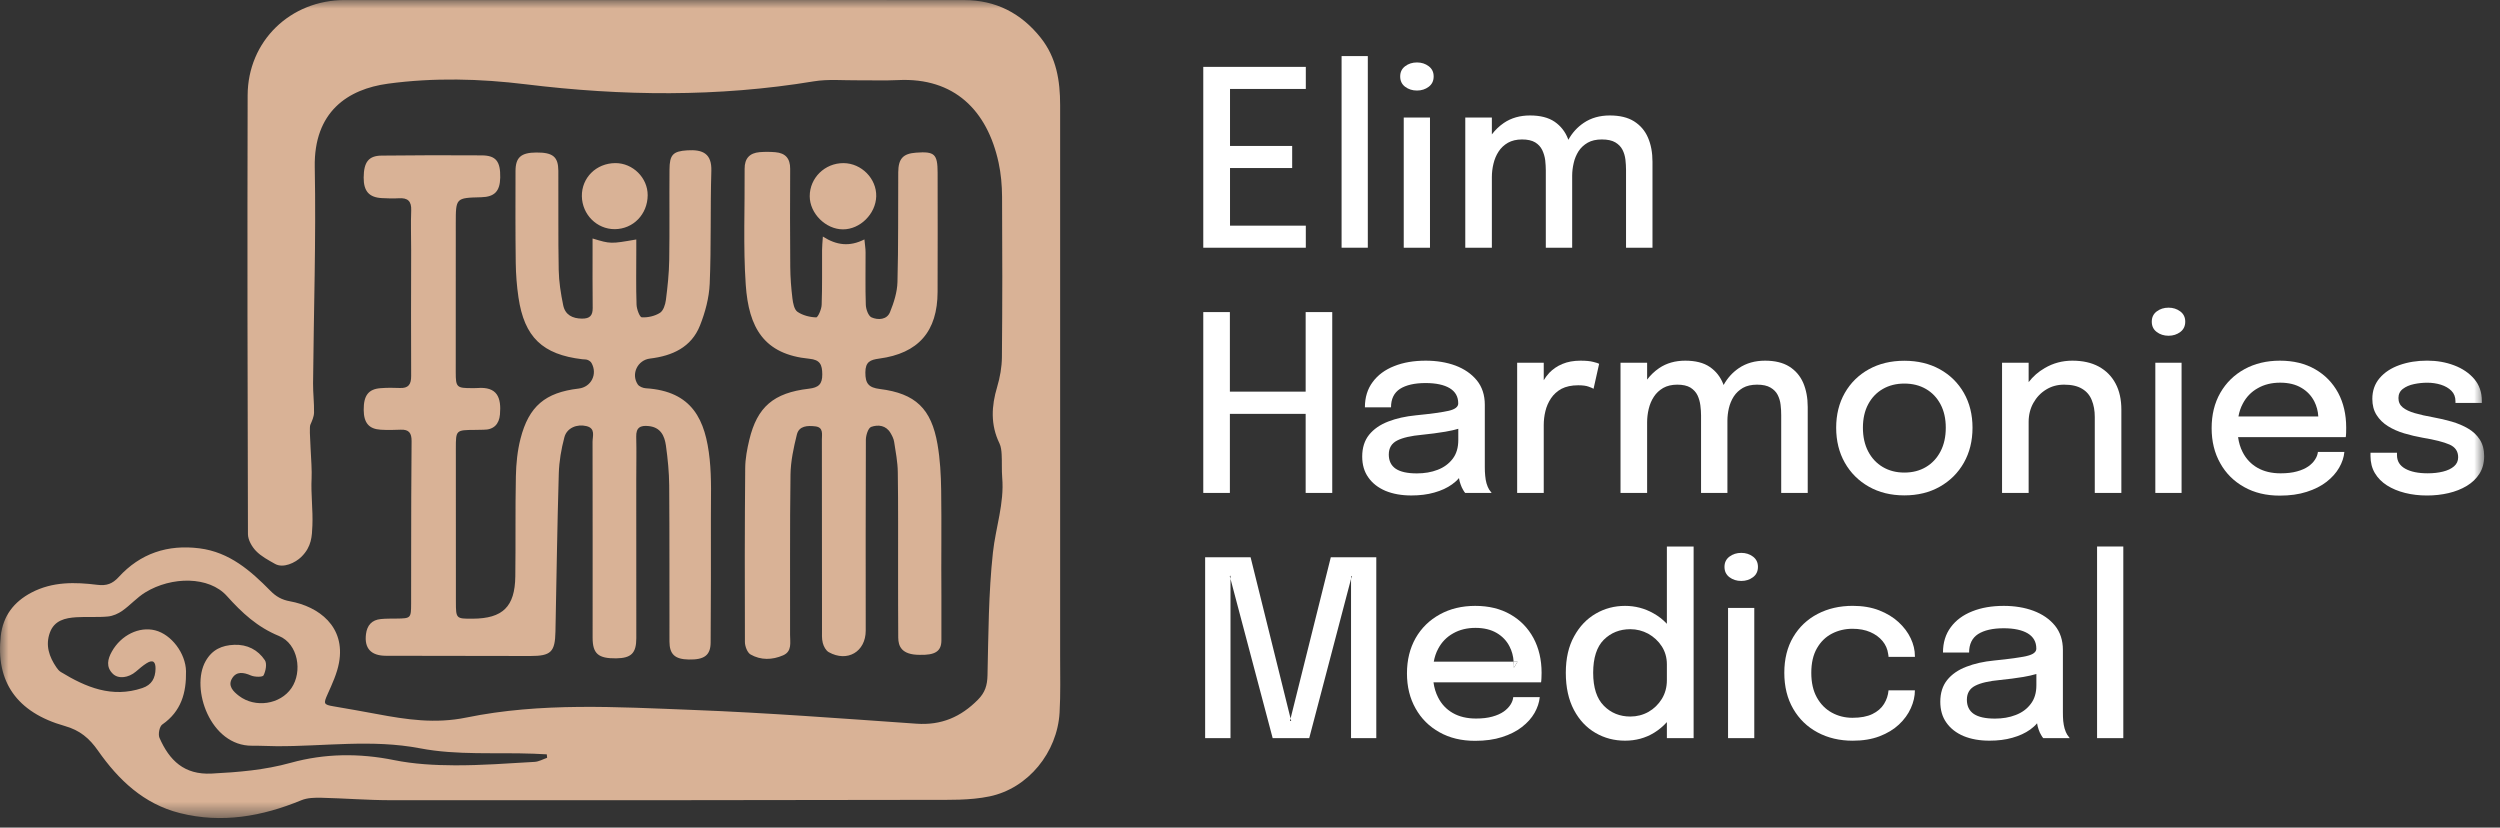 <?xml version="1.0" encoding="UTF-8"?>
<svg width="145px" height="48px" viewBox="0 0 145 48" version="1.1" xmlns="http://www.w3.org/2000/svg" xmlns:xlink="http://www.w3.org/1999/xlink">
    <rect x="0" y="0" width="145" height="48" fill="#333333" stroke="none"/>
    <title>Group</title>
    <defs>
        <polygon id="path-1" points="2.84217094e-14 -1.77635684e-14 144.081 -1.77635684e-14 144.081 47.447 2.84217094e-14 47.447"></polygon>
    </defs>
    <g id="Home" stroke="none" stroke-width="1" fill="none" fill-rule="evenodd">
        <g id="Home---1920" transform="translate(-48, -19)">
            <g id="Group" transform="translate(48, 19)">
                <polygon id="Fill-1" fill="#FFFFFF" points="71.341 5.159 71.341 8.465 74.946 8.465 74.946 9.746 71.341 9.746 71.341 13.088 75.737 13.088 75.737 14.368 69.79 14.368 69.79 3.879 75.737 3.879 75.737 5.159"></polygon>
                <polygon id="Fill-2" fill="#FFFFFF" points="77.812 14.367 79.333 14.367 79.333 3.253 77.812 3.253"></polygon>
                <mask id="mask-2" fill="white">
                    <use xlink:href="#path-1"></use>
                </mask>
                <g id="Clip-4"></g>
                <path d="M81.417,14.367 L82.939,14.367 L82.939,6.815 L81.417,6.815 L81.417,14.367 Z M82.185,5.251 C81.919,5.251 81.691,5.179 81.499,5.034 C81.307,4.89 81.211,4.69 81.211,4.434 C81.211,4.182 81.307,3.984 81.499,3.84 C81.691,3.695 81.919,3.622 82.185,3.622 C82.446,3.622 82.672,3.695 82.864,3.84 C83.056,3.984 83.152,4.182 83.152,4.434 C83.152,4.69 83.056,4.89 82.864,5.034 C82.672,5.179 82.446,5.251 82.185,5.251 L82.185,5.251 Z" id="Fill-3" fill="#FFFFFF" mask="url(#mask-2)"></path>
                <path d="M95.844,9.381 L95.844,14.368 L94.31,14.368 L94.31,9.861 C94.31,9.666 94.297,9.465 94.275,9.257 C94.248,9.052 94.195,8.861 94.102,8.683 C94.013,8.51 93.874,8.368 93.688,8.257 C93.501,8.146 93.239,8.088 92.906,8.088 C92.582,8.088 92.306,8.15 92.088,8.275 C91.866,8.403 91.688,8.568 91.555,8.772 C91.426,8.981 91.328,9.208 91.275,9.452 C91.217,9.701 91.186,9.946 91.186,10.186 L91.186,14.368 L89.657,14.368 L89.657,9.879 C89.657,9.697 89.644,9.497 89.622,9.288 C89.594,9.083 89.537,8.888 89.448,8.701 C89.359,8.519 89.226,8.372 89.039,8.257 C88.853,8.146 88.599,8.088 88.279,8.088 C87.955,8.088 87.684,8.155 87.462,8.279 C87.239,8.408 87.057,8.576 86.919,8.79 C86.781,8.999 86.684,9.235 86.622,9.492 C86.559,9.75 86.528,10.012 86.528,10.27 L86.528,14.368 L84.986,14.368 L84.986,6.817 L86.528,6.817 L86.528,7.795 C86.723,7.537 86.955,7.315 87.222,7.132 C87.652,6.839 88.159,6.697 88.742,6.697 C89.333,6.697 89.808,6.817 90.168,7.061 C90.523,7.306 90.786,7.639 90.946,8.057 C90.95,8.075 90.959,8.092 90.964,8.11 C91.186,7.706 91.483,7.377 91.862,7.123 C92.284,6.839 92.786,6.697 93.368,6.697 C93.942,6.697 94.408,6.808 94.773,7.035 C95.137,7.266 95.408,7.576 95.582,7.981 C95.759,8.386 95.844,8.853 95.844,9.381" id="Fill-5" fill="#FFFFFF" mask="url(#mask-2)"></path>
                <polygon id="Fill-6" fill="#FFFFFF" mask="url(#mask-2)" points="77.27 18.101 77.27 28.59 75.728 28.59 75.728 24.004 71.333 24.004 71.333 28.59 69.79 28.59 69.79 18.101 71.333 18.101 71.333 22.715 75.728 22.715 75.728 18.101"></polygon>
                <path d="M84.257,26.608 C84.035,26.897 83.746,27.11 83.386,27.248 C83.021,27.39 82.621,27.457 82.177,27.457 C81.63,27.457 81.221,27.368 80.95,27.186 C80.684,27.004 80.55,26.728 80.55,26.363 C80.55,25.986 80.71,25.715 81.035,25.55 C81.355,25.386 81.84,25.275 82.479,25.217 C82.941,25.173 83.395,25.11 83.83,25.039 C84.11,24.99 84.359,24.937 84.581,24.87 L84.581,25.524 C84.581,25.959 84.475,26.323 84.257,26.608 M86.368,28.39 C86.31,28.297 86.261,28.177 86.217,28.03 C86.181,27.901 86.155,27.755 86.141,27.59 C86.124,27.426 86.119,27.257 86.119,27.083 L86.119,23.475 C86.119,22.915 85.964,22.439 85.657,22.062 C85.346,21.683 84.933,21.399 84.417,21.203 C83.897,21.012 83.319,20.919 82.693,20.919 C82.004,20.919 81.395,21.021 80.861,21.235 C80.333,21.443 79.915,21.75 79.617,22.155 C79.315,22.559 79.164,23.048 79.164,23.626 L80.679,23.626 C80.679,23.137 80.853,22.782 81.199,22.555 C81.55,22.332 82.044,22.217 82.684,22.217 C83.288,22.217 83.755,22.319 84.084,22.515 C84.413,22.715 84.577,23.008 84.577,23.39 L84.577,23.403 C84.577,23.599 84.39,23.742 84.026,23.826 C83.657,23.91 83.026,23.999 82.128,24.088 C81.528,24.146 80.99,24.266 80.519,24.448 C80.044,24.631 79.675,24.888 79.408,25.217 C79.141,25.55 79.008,25.972 79.008,26.479 C79.008,26.951 79.124,27.359 79.364,27.692 C79.599,28.03 79.933,28.288 80.359,28.47 C80.79,28.648 81.288,28.737 81.857,28.737 C82.346,28.737 82.79,28.683 83.19,28.568 C83.59,28.457 83.937,28.297 84.221,28.092 C84.377,27.981 84.51,27.861 84.621,27.728 C84.644,27.861 84.67,27.981 84.711,28.083 C84.755,28.208 84.799,28.315 84.857,28.408 C84.91,28.501 84.951,28.563 84.981,28.59 L86.515,28.59 C86.479,28.55 86.43,28.484 86.368,28.39" id="Fill-7" fill="#FFFFFF" mask="url(#mask-2)"></path>
                <path d="M92.75,21.101 L92.426,22.55 C92.377,22.519 92.284,22.475 92.137,22.425 C91.995,22.372 91.79,22.346 91.537,22.346 C91.146,22.346 90.826,22.417 90.568,22.55 C90.315,22.688 90.11,22.875 89.959,23.101 C89.808,23.328 89.697,23.576 89.634,23.844 C89.568,24.11 89.537,24.381 89.537,24.652 L89.537,28.59 L87.995,28.59 L87.995,21.039 L89.537,21.039 L89.537,22.052 C89.626,21.901 89.733,21.764 89.852,21.63 C90.062,21.412 90.315,21.235 90.617,21.11 C90.924,20.981 91.275,20.919 91.67,20.919 C91.977,20.919 92.222,20.941 92.408,20.99 C92.594,21.035 92.71,21.075 92.75,21.101" id="Fill-8" fill="#FFFFFF" mask="url(#mask-2)"></path>
                <path d="M104.848,23.603 L104.848,28.59 L103.31,28.59 L103.31,24.083 C103.31,23.888 103.301,23.687 103.275,23.479 C103.253,23.275 103.195,23.083 103.106,22.906 C103.017,22.732 102.879,22.59 102.688,22.479 C102.501,22.368 102.244,22.31 101.91,22.31 C101.586,22.31 101.31,22.372 101.088,22.497 C100.87,22.626 100.693,22.79 100.559,22.995 C100.426,23.203 100.333,23.43 100.275,23.675 C100.217,23.923 100.19,24.168 100.19,24.408 L100.19,28.59 L98.661,28.59 L98.661,24.101 C98.661,23.919 98.648,23.719 98.621,23.51 C98.595,23.306 98.541,23.11 98.453,22.923 C98.364,22.742 98.226,22.595 98.044,22.479 C97.857,22.368 97.604,22.31 97.284,22.31 C96.959,22.31 96.688,22.377 96.466,22.501 C96.244,22.631 96.061,22.799 95.924,23.012 C95.786,23.221 95.688,23.457 95.626,23.715 C95.564,23.972 95.533,24.235 95.533,24.492 L95.533,28.59 L93.99,28.59 L93.99,21.039 L95.533,21.039 L95.533,22.017 C95.728,21.759 95.959,21.537 96.226,21.354 C96.657,21.061 97.164,20.919 97.746,20.919 C98.337,20.919 98.813,21.039 99.168,21.283 C99.528,21.528 99.786,21.861 99.95,22.279 C99.955,22.297 99.964,22.315 99.968,22.332 C100.19,21.928 100.488,21.599 100.861,21.346 C101.288,21.061 101.79,20.919 102.373,20.919 C102.941,20.919 103.408,21.03 103.773,21.257 C104.141,21.488 104.408,21.799 104.586,22.203 C104.759,22.608 104.848,23.075 104.848,23.603" id="Fill-9" fill="#FFFFFF" mask="url(#mask-2)"></path>
                <path d="M110.452,27.409 C110.926,27.409 111.343,27.303 111.703,27.089 C112.064,26.876 112.346,26.573 112.55,26.182 C112.754,25.791 112.855,25.333 112.855,24.807 C112.855,24.285 112.754,23.832 112.55,23.449 C112.346,23.065 112.064,22.768 111.703,22.56 C111.343,22.351 110.926,22.247 110.452,22.247 C109.982,22.247 109.567,22.351 109.204,22.56 C108.842,22.768 108.558,23.065 108.354,23.449 C108.15,23.832 108.049,24.285 108.049,24.807 C108.049,25.333 108.15,25.791 108.354,26.182 C108.558,26.573 108.842,26.876 109.204,27.089 C109.567,27.303 109.982,27.409 110.452,27.409 M110.452,28.732 C109.674,28.732 108.988,28.564 108.393,28.227 C107.798,27.89 107.334,27.427 106.999,26.837 C106.665,26.247 106.498,25.57 106.498,24.807 C106.498,24.049 106.665,23.376 106.999,22.79 C107.334,22.205 107.798,21.748 108.393,21.418 C108.988,21.089 109.674,20.924 110.452,20.924 C111.23,20.924 111.916,21.089 112.511,21.418 C113.106,21.748 113.57,22.205 113.905,22.79 C114.239,23.376 114.406,24.049 114.406,24.807 C114.406,25.57 114.239,26.247 113.905,26.837 C113.57,27.427 113.106,27.89 112.511,28.227 C111.916,28.564 111.23,28.732 110.452,28.732" id="Fill-10" fill="#FFFFFF" mask="url(#mask-2)"></path>
                <path d="M123.039,23.764 L123.039,28.59 L121.497,28.59 L121.497,24.19 C121.497,23.817 121.439,23.493 121.324,23.213 C121.213,22.928 121.026,22.706 120.763,22.55 C120.501,22.39 120.155,22.31 119.719,22.31 C119.332,22.31 118.986,22.403 118.675,22.595 C118.363,22.786 118.119,23.044 117.937,23.368 C117.755,23.693 117.661,24.061 117.661,24.475 L117.661,28.59 L116.119,28.59 L116.119,21.039 L117.661,21.039 L117.661,22.163 C117.915,21.834 118.226,21.559 118.599,21.346 C119.084,21.061 119.617,20.919 120.195,20.919 C120.79,20.919 121.301,21.03 121.728,21.261 C122.15,21.493 122.475,21.817 122.701,22.243 C122.928,22.665 123.039,23.173 123.039,23.764" id="Fill-11" fill="#FFFFFF" mask="url(#mask-2)"></path>
                <path d="M125.009,28.59 L126.531,28.59 L126.531,21.038 L125.009,21.038 L125.009,28.59 Z M125.776,19.473 C125.511,19.473 125.282,19.401 125.09,19.256 C124.899,19.112 124.803,18.912 124.803,18.656 C124.803,18.404 124.899,18.206 125.09,18.062 C125.282,17.917 125.511,17.845 125.776,17.845 C126.037,17.845 126.264,17.917 126.456,18.062 C126.648,18.206 126.744,18.404 126.744,18.656 C126.744,18.912 126.648,19.112 126.456,19.256 C126.264,19.401 126.037,19.473 125.776,19.473 L125.776,19.473 Z" id="Fill-12" fill="#FFFFFF" mask="url(#mask-2)"></path>
                <path d="M129.83,24.155 C129.879,23.879 129.964,23.63 130.084,23.408 C130.288,23.021 130.577,22.723 130.951,22.515 C131.324,22.301 131.755,22.195 132.248,22.195 C132.741,22.195 133.15,22.297 133.479,22.493 C133.813,22.688 134.057,22.95 134.226,23.275 C134.364,23.546 134.444,23.839 134.461,24.155 L129.83,24.155 Z M135.613,22.786 C135.297,22.203 134.853,21.746 134.279,21.417 C133.701,21.084 133.021,20.919 132.235,20.919 C131.461,20.919 130.777,21.084 130.177,21.413 C129.581,21.741 129.115,22.199 128.777,22.786 C128.439,23.377 128.275,24.057 128.275,24.834 C128.275,25.599 128.439,26.275 128.773,26.866 C129.101,27.457 129.564,27.915 130.159,28.248 C130.75,28.581 131.439,28.746 132.226,28.746 C132.813,28.746 133.333,28.675 133.786,28.528 C134.239,28.386 134.626,28.19 134.941,27.945 C135.253,27.701 135.497,27.43 135.67,27.128 C135.844,26.826 135.946,26.524 135.973,26.213 L134.439,26.213 C134.421,26.359 134.373,26.501 134.279,26.644 C134.19,26.79 134.062,26.923 133.888,27.048 C133.715,27.168 133.493,27.27 133.226,27.341 C132.959,27.417 132.639,27.453 132.275,27.453 C131.755,27.453 131.306,27.346 130.933,27.132 C130.559,26.919 130.27,26.612 130.07,26.217 C129.941,25.964 129.853,25.675 129.808,25.354 L136.053,25.354 C136.062,25.31 136.07,25.23 136.075,25.11 C136.079,24.995 136.079,24.888 136.079,24.799 C136.079,24.039 135.924,23.368 135.613,22.786 L135.613,22.786 Z" id="Fill-13" fill="#FFFFFF" mask="url(#mask-2)"></path>
                <path d="M140.767,28.739 C140.316,28.739 139.892,28.69 139.494,28.59 C139.096,28.49 138.746,28.344 138.445,28.153 C138.144,27.96 137.909,27.722 137.741,27.438 C137.573,27.154 137.489,26.824 137.489,26.45 L137.489,26.346 L137.489,26.257 L139.025,26.257 L139.025,26.322 L139.025,26.399 C139.025,26.746 139.185,27.007 139.505,27.185 C139.825,27.363 140.259,27.452 140.81,27.452 C141.132,27.452 141.427,27.419 141.695,27.352 C141.962,27.286 142.176,27.184 142.335,27.046 C142.494,26.909 142.573,26.734 142.573,26.521 C142.573,26.174 142.404,25.928 142.065,25.781 C141.726,25.634 141.213,25.504 140.525,25.39 C140.15,25.323 139.789,25.238 139.441,25.134 C139.092,25.029 138.779,24.891 138.502,24.718 C138.225,24.545 138.004,24.329 137.841,24.07 C137.677,23.812 137.595,23.501 137.595,23.136 C137.595,22.662 137.738,22.258 138.022,21.926 C138.306,21.595 138.69,21.343 139.174,21.173 C139.658,21.002 140.191,20.917 140.774,20.917 C141.338,20.917 141.861,21.008 142.342,21.191 C142.823,21.373 143.211,21.637 143.505,21.98 C143.798,22.323 143.946,22.745 143.946,23.242 L143.946,23.306 L143.946,23.37 L142.417,23.37 L142.417,23.321 L142.417,23.27 C142.417,23.024 142.338,22.822 142.182,22.666 C142.026,22.51 141.823,22.393 141.574,22.314 C141.325,22.236 141.061,22.197 140.781,22.197 C140.525,22.197 140.268,22.224 140.01,22.278 C139.751,22.333 139.537,22.426 139.366,22.556 C139.195,22.686 139.11,22.863 139.11,23.086 C139.11,23.313 139.193,23.494 139.359,23.63 C139.525,23.765 139.759,23.876 140.063,23.964 C140.366,24.052 140.72,24.131 141.122,24.202 C141.492,24.268 141.852,24.353 142.203,24.454 C142.554,24.557 142.87,24.69 143.153,24.857 C143.435,25.022 143.66,25.236 143.828,25.496 C143.997,25.757 144.081,26.077 144.081,26.456 C144.081,26.85 143.99,27.189 143.81,27.473 C143.63,27.758 143.385,27.994 143.074,28.181 C142.764,28.368 142.41,28.508 142.015,28.6 C141.619,28.693 141.203,28.739 140.767,28.739" id="Fill-14" fill="#FFFFFF" mask="url(#mask-2)"></path>
                <polygon id="Fill-15" fill="#FFFFFF" mask="url(#mask-2)" points="77.186 32.323 79.825 32.323 79.825 42.812 78.36 42.812 78.36 33.404 78.402 33.418 75.935 42.812 73.815 42.812 71.326 33.411 71.369 33.389 71.369 42.812 69.898 42.812 69.898 32.323 72.535 32.323 74.889 41.816 74.818 41.816"></polygon>
                <path d="M87.804,38.732 L88.017,38.377 L87.79,38.377 C87.799,38.435 87.804,38.497 87.804,38.559 L87.804,38.732 Z" id="Fill-16" fill="#FFFFFF" mask="url(#mask-2)"></path>
                <path d="M87.804,38.732 L87.804,38.559 C87.804,38.497 87.799,38.435 87.79,38.377 L83.159,38.377 C83.208,38.101 83.293,37.853 83.412,37.631 C83.617,37.243 83.906,36.945 84.279,36.737 C84.652,36.524 85.084,36.417 85.577,36.417 C86.07,36.417 86.483,36.52 86.813,36.715 C87.142,36.91 87.39,37.172 87.554,37.497 C87.693,37.768 87.773,38.061 87.79,38.377 L88.017,38.377 L87.804,38.732 Z M88.942,37.008 C88.626,36.426 88.182,35.968 87.608,35.639 C87.03,35.306 86.35,35.141 85.564,35.141 C84.79,35.141 84.106,35.306 83.51,35.635 C82.91,35.964 82.443,36.421 82.106,37.008 C81.773,37.599 81.604,38.279 81.604,39.056 C81.604,39.821 81.768,40.497 82.102,41.088 C82.43,41.679 82.892,42.137 83.488,42.47 C84.079,42.804 84.768,42.968 85.554,42.968 C86.146,42.968 86.666,42.897 87.119,42.75 C87.568,42.608 87.955,42.412 88.27,42.168 C88.586,41.924 88.83,41.652 89.003,41.35 C89.173,41.048 89.275,40.746 89.306,40.435 L87.768,40.435 C87.755,40.581 87.702,40.723 87.612,40.866 C87.519,41.012 87.39,41.146 87.217,41.27 C87.044,41.39 86.822,41.492 86.554,41.564 C86.288,41.639 85.973,41.675 85.608,41.675 C85.084,41.675 84.634,41.568 84.261,41.354 C83.888,41.141 83.599,40.834 83.404,40.439 C83.275,40.186 83.186,39.897 83.142,39.576 L89.382,39.576 C89.39,39.532 89.399,39.452 89.404,39.332 C89.408,39.217 89.412,39.11 89.412,39.021 C89.412,38.261 89.253,37.59 88.942,37.008 L88.942,37.008 Z" id="Fill-17" fill="#FFFFFF" mask="url(#mask-2)"></path>
                <path d="M96.679,39.448 C96.679,39.857 96.581,40.217 96.386,40.537 C96.19,40.853 95.933,41.105 95.613,41.288 C95.288,41.47 94.937,41.559 94.559,41.559 C93.95,41.559 93.439,41.354 93.026,40.937 C92.613,40.524 92.404,39.883 92.404,39.021 C92.404,38.155 92.613,37.514 93.021,37.105 C93.435,36.697 93.946,36.493 94.559,36.493 C94.924,36.493 95.27,36.581 95.595,36.754 C95.919,36.937 96.181,37.177 96.381,37.484 C96.577,37.79 96.679,38.137 96.679,38.532 L96.679,39.448 Z M96.679,31.697 L96.679,36.181 C96.453,35.937 96.19,35.733 95.892,35.568 C95.386,35.284 94.839,35.141 94.253,35.141 C93.644,35.141 93.075,35.288 92.555,35.59 C92.03,35.893 91.613,36.332 91.297,36.91 C90.977,37.488 90.817,38.19 90.817,39.021 C90.817,39.87 90.977,40.59 91.288,41.177 C91.599,41.764 92.017,42.208 92.541,42.51 C93.061,42.812 93.63,42.959 94.253,42.959 C94.874,42.959 95.435,42.808 95.937,42.501 C96.217,42.328 96.461,42.124 96.679,41.883 L96.679,42.812 L98.23,42.812 L98.23,31.697 L96.679,31.697 Z" id="Fill-18" fill="#FFFFFF" mask="url(#mask-2)"></path>
                <path d="M100.227,42.812 L101.748,42.812 L101.748,35.26 L100.227,35.26 L100.227,42.812 Z M100.994,33.695 C100.729,33.695 100.5,33.623 100.308,33.478 C100.116,33.334 100.02,33.134 100.02,32.878 C100.02,32.626 100.116,32.429 100.308,32.284 C100.5,32.139 100.729,32.067 100.994,32.067 C101.255,32.067 101.481,32.139 101.674,32.284 C101.865,32.429 101.961,32.626 101.961,32.878 C101.961,33.134 101.865,33.334 101.674,33.478 C101.481,33.623 101.255,33.695 100.994,33.695 L100.994,33.695 Z" id="Fill-19" fill="#FFFFFF" mask="url(#mask-2)"></path>
                <path d="M107.458,42.961 C106.7,42.961 106.021,42.802 105.421,42.481 C104.821,42.161 104.35,41.705 104.006,41.112 C103.662,40.52 103.49,39.823 103.49,39.022 C103.49,38.221 103.662,37.53 104.006,36.949 C104.35,36.368 104.821,35.921 105.421,35.608 C106.021,35.295 106.7,35.139 107.458,35.139 C108.032,35.139 108.542,35.226 108.987,35.398 C109.433,35.572 109.81,35.801 110.118,36.085 C110.426,36.369 110.661,36.682 110.822,37.024 C110.983,37.365 111.064,37.706 111.064,38.047 L111.064,38.069 L111.064,38.098 L109.535,38.098 C109.535,38.074 109.533,38.046 109.528,38.015 C109.523,37.985 109.518,37.955 109.513,37.926 C109.476,37.647 109.367,37.398 109.187,37.18 C109.006,36.962 108.769,36.789 108.475,36.661 C108.181,36.533 107.838,36.469 107.445,36.469 C107.013,36.469 106.616,36.563 106.253,36.75 C105.891,36.937 105.6,37.22 105.382,37.6 C105.164,37.979 105.055,38.453 105.055,39.022 C105.055,39.59 105.163,40.068 105.378,40.454 C105.594,40.841 105.883,41.134 106.246,41.333 C106.609,41.532 107.008,41.632 107.445,41.632 C107.913,41.632 108.298,41.559 108.597,41.415 C108.895,41.27 109.12,41.076 109.272,40.831 C109.424,40.587 109.511,40.323 109.535,40.038 L111.064,40.038 C111.064,40.38 110.986,40.725 110.829,41.073 C110.673,41.422 110.443,41.738 110.139,42.023 C109.836,42.307 109.46,42.534 109.012,42.705 C108.564,42.876 108.046,42.961 107.458,42.961" id="Fill-20" fill="#FFFFFF" mask="url(#mask-2)"></path>
                <path d="M117.781,40.83 C117.564,41.119 117.275,41.332 116.91,41.47 C116.55,41.612 116.146,41.679 115.706,41.679 C115.159,41.679 114.751,41.59 114.479,41.408 C114.213,41.226 114.079,40.951 114.079,40.586 C114.079,40.208 114.239,39.937 114.564,39.772 C114.883,39.608 115.368,39.497 116.003,39.439 C116.471,39.395 116.923,39.332 117.359,39.262 C117.639,39.212 117.888,39.159 118.11,39.092 L118.11,39.746 C118.11,40.181 118.003,40.546 117.781,40.83 M119.897,42.612 C119.839,42.519 119.791,42.399 119.746,42.252 C119.711,42.123 119.683,41.977 119.666,41.812 C119.652,41.648 119.648,41.479 119.648,41.306 L119.648,37.697 C119.648,37.137 119.493,36.661 119.186,36.284 C118.875,35.906 118.461,35.621 117.941,35.426 C117.426,35.235 116.848,35.141 116.217,35.141 C115.532,35.141 114.923,35.243 114.39,35.457 C113.862,35.666 113.443,35.972 113.146,36.377 C112.844,36.782 112.693,37.27 112.693,37.848 L114.208,37.848 C114.208,37.359 114.382,37.004 114.728,36.777 C115.079,36.555 115.572,36.439 116.213,36.439 C116.817,36.439 117.284,36.542 117.612,36.737 C117.941,36.937 118.106,37.23 118.106,37.612 L118.106,37.626 C118.106,37.821 117.919,37.964 117.55,38.048 C117.186,38.132 116.555,38.221 115.657,38.31 C115.057,38.368 114.519,38.488 114.048,38.671 C113.572,38.853 113.203,39.11 112.937,39.439 C112.67,39.772 112.537,40.195 112.537,40.701 C112.537,41.173 112.652,41.581 112.892,41.915 C113.128,42.252 113.461,42.51 113.888,42.692 C114.319,42.87 114.817,42.959 115.386,42.959 C115.875,42.959 116.319,42.906 116.719,42.79 C117.119,42.679 117.466,42.519 117.751,42.315 C117.906,42.203 118.039,42.083 118.15,41.951 C118.173,42.083 118.199,42.203 118.239,42.306 C118.279,42.431 118.328,42.537 118.386,42.631 C118.439,42.723 118.479,42.786 118.511,42.812 L120.044,42.812 C120.008,42.772 119.959,42.706 119.897,42.612" id="Fill-21" fill="#FFFFFF" mask="url(#mask-2)"></path>
                <polygon id="Fill-22" fill="#FFFFFF" mask="url(#mask-2)" points="121.63 42.812 123.152 42.812 123.152 31.697 121.63 31.697"></polygon>
                <path d="M48.887,13.303 C49.884,13.308 50.795,12.405 50.821,11.387 C50.847,10.363 49.968,9.469 48.927,9.461 C47.844,9.454 46.962,10.316 46.964,11.382 C46.965,12.378 47.887,13.298 48.887,13.303 M35.655,13.291 C36.726,13.286 37.558,12.43 37.565,11.325 C37.572,10.317 36.707,9.456 35.692,9.46 C34.584,9.464 33.732,10.307 33.748,11.381 C33.766,12.444 34.616,13.295 35.655,13.291 M53.342,37.981 C54.218,38.003 54.601,37.789 54.601,37.142 C54.601,36.237 54.605,34.983 54.601,34.495 C54.584,32.477 54.617,30.458 54.588,28.44 C54.576,27.547 54.527,26.644 54.375,25.766 C54.017,23.701 53.099,22.821 51.031,22.562 C50.376,22.48 50.188,22.241 50.191,21.601 C50.194,20.984 50.475,20.868 50.99,20.799 C53.271,20.495 54.374,19.222 54.38,16.929 C54.386,14.625 54.388,12.321 54.382,10.017 C54.379,8.928 54.204,8.776 53.134,8.854 C52.378,8.909 52.103,9.198 52.098,9.997 C52.083,12.117 52.111,14.238 52.053,16.357 C52.037,16.946 51.845,17.554 51.619,18.107 C51.437,18.553 50.924,18.571 50.552,18.41 C50.365,18.329 50.226,17.937 50.217,17.68 C50.181,16.662 50.208,15.642 50.203,14.622 C50.202,14.411 50.165,14.201 50.136,13.885 C49.284,14.319 48.527,14.233 47.726,13.72 C47.704,14.071 47.68,14.287 47.68,14.502 C47.674,15.562 47.695,16.624 47.656,17.682 C47.647,17.941 47.441,18.412 47.337,18.408 C46.967,18.397 46.555,18.292 46.253,18.085 C46.064,17.954 45.995,17.584 45.961,17.31 C45.887,16.704 45.84,16.092 45.835,15.482 C45.819,13.587 45.819,11.69 45.83,9.794 C45.834,9.19 45.554,8.876 44.972,8.828 C44.669,8.803 44.36,8.8 44.058,8.825 C43.48,8.874 43.184,9.187 43.188,9.789 C43.205,12.031 43.1,14.281 43.253,16.514 C43.424,19.013 44.309,20.553 46.937,20.807 C47.572,20.868 47.686,21.152 47.692,21.708 C47.697,22.286 47.474,22.48 46.916,22.545 C44.865,22.782 43.915,23.607 43.459,25.513 C43.332,26.045 43.227,26.598 43.222,27.143 C43.194,30.507 43.191,33.871 43.205,37.236 C43.206,37.485 43.344,37.853 43.535,37.961 C44.129,38.3 44.796,38.281 45.42,38.009 C45.95,37.779 45.823,37.261 45.824,36.827 C45.832,33.728 45.806,30.628 45.849,27.53 C45.86,26.75 46.03,25.961 46.219,25.201 C46.347,24.688 46.849,24.678 47.288,24.729 C47.773,24.785 47.668,25.187 47.669,25.494 C47.675,29.164 47.674,32.834 47.676,36.505 C47.677,36.769 47.656,37.045 47.722,37.294 C47.773,37.491 47.901,37.732 48.067,37.825 C49.148,38.43 50.213,37.798 50.212,36.574 C50.211,32.884 50.203,29.193 50.22,25.503 C50.222,25.244 50.354,24.824 50.528,24.76 C50.928,24.616 51.388,24.665 51.651,25.115 C51.742,25.271 51.832,25.444 51.859,25.619 C51.948,26.201 52.064,26.787 52.072,27.373 C52.101,29.31 52.087,31.247 52.089,33.184 C52.091,34.448 52.088,35.713 52.098,36.977 C52.102,37.469 52.278,37.981 53.342,37.981 M34.369,13.832 L34.369,14.559 C34.37,15.661 34.362,16.761 34.376,17.862 C34.38,18.3 34.212,18.483 33.76,18.48 C33.194,18.476 32.779,18.256 32.666,17.706 C32.527,17.033 32.418,16.343 32.405,15.657 C32.368,13.741 32.396,11.825 32.384,9.909 C32.379,9.089 32.065,8.84 31.109,8.846 C30.221,8.85 29.902,9.127 29.9,9.922 C29.896,11.696 29.889,13.469 29.913,15.243 C29.922,15.913 29.973,16.587 30.071,17.25 C30.41,19.556 31.468,20.565 33.78,20.837 C33.88,20.849 33.99,20.838 34.081,20.875 C34.168,20.909 34.263,20.975 34.307,21.053 C34.671,21.701 34.289,22.452 33.56,22.537 C31.631,22.764 30.672,23.555 30.188,25.45 C30.008,26.153 29.936,26.898 29.921,27.625 C29.881,29.561 29.914,31.498 29.888,33.435 C29.865,35.194 29.158,35.875 27.413,35.884 C26.45,35.889 26.443,35.887 26.442,34.888 C26.438,31.932 26.439,28.976 26.439,26.02 C26.439,24.942 26.44,24.942 27.548,24.934 C27.711,24.933 27.874,24.923 28.036,24.925 C28.638,24.933 28.949,24.6 28.998,24.038 C29.083,23.063 28.847,22.412 27.682,22.506 C27.581,22.514 27.478,22.51 27.376,22.511 C26.487,22.514 26.433,22.461 26.433,21.59 C26.434,18.716 26.435,15.841 26.435,12.966 C26.435,11.477 26.434,11.477 27.909,11.44 C28.684,11.42 28.998,11.096 29.013,10.298 C29.03,9.363 28.77,9.018 27.942,9.012 C26.005,8.997 24.068,9.003 22.131,9.025 C21.376,9.033 21.1,9.403 21.093,10.296 C21.088,11.088 21.406,11.453 22.152,11.49 C22.478,11.507 22.806,11.519 23.131,11.499 C23.647,11.467 23.872,11.663 23.85,12.205 C23.819,12.979 23.847,13.754 23.847,14.529 C23.845,16.955 23.832,19.381 23.847,21.807 C23.85,22.301 23.686,22.529 23.179,22.503 C22.813,22.485 22.444,22.487 22.078,22.514 C21.367,22.565 21.086,22.941 21.095,23.784 C21.103,24.527 21.396,24.88 22.078,24.923 C22.464,24.947 22.853,24.939 23.24,24.922 C23.717,24.902 23.876,25.115 23.872,25.585 C23.848,27.787 23.852,29.989 23.847,32.19 C23.844,33.128 23.848,34.066 23.845,35.003 C23.843,35.855 23.828,35.868 23.002,35.877 C22.696,35.881 22.389,35.875 22.086,35.905 C21.565,35.955 21.291,36.269 21.227,36.779 C21.124,37.597 21.512,38.032 22.38,38.035 C25.174,38.045 27.968,38.049 30.761,38.048 C31.959,38.048 32.193,37.814 32.216,36.631 C32.277,33.574 32.32,30.516 32.41,27.46 C32.431,26.756 32.553,26.041 32.735,25.359 C32.878,24.819 33.464,24.579 34.018,24.715 C34.555,24.847 34.367,25.299 34.368,25.625 C34.379,29.416 34.37,33.208 34.372,37 C34.373,37.916 34.706,38.196 35.73,38.184 C36.616,38.173 36.906,37.883 36.906,37.01 C36.905,33.952 36.904,30.894 36.903,27.836 C36.903,27.001 36.922,26.164 36.901,25.329 C36.888,24.794 37.14,24.661 37.624,24.712 C38.319,24.785 38.544,25.279 38.624,25.844 C38.73,26.609 38.808,27.385 38.814,28.157 C38.836,31.173 38.823,34.191 38.829,37.208 C38.831,37.953 39.146,38.236 39.945,38.252 C40.848,38.271 41.212,38.009 41.217,37.265 C41.234,34.859 41.237,32.454 41.232,30.049 C41.23,28.907 41.279,27.758 41.16,26.627 C40.921,24.362 40.169,22.689 37.452,22.519 C37.29,22.509 37.071,22.419 36.988,22.293 C36.589,21.688 36.983,20.883 37.697,20.797 C38.988,20.642 40.097,20.148 40.6,18.877 C40.903,18.113 41.128,17.272 41.163,16.456 C41.255,14.278 41.192,12.094 41.258,9.915 C41.288,8.918 40.777,8.662 39.863,8.719 C39.024,8.771 38.838,8.984 38.831,9.829 C38.816,11.582 38.843,13.335 38.815,15.089 C38.803,15.86 38.72,16.633 38.622,17.399 C38.588,17.666 38.475,18.021 38.278,18.145 C37.981,18.333 37.574,18.425 37.223,18.405 C37.104,18.399 36.928,17.934 36.92,17.673 C36.884,16.635 36.905,15.594 36.905,14.555 L36.905,13.889 C35.414,14.149 35.414,14.149 34.369,13.832" id="Fill-23" fill="#D9B296" mask="url(#mask-2)"></path>
                <path d="M30.954,43.715 C28.756,43.632 26.508,43.814 24.374,43.404 C21.563,42.865 18.808,43.295 16.029,43.279 C15.56,43.275 15.092,43.247 14.623,43.252 C12.195,43.276 11.033,39.922 11.927,38.344 C12.308,37.671 12.875,37.427 13.586,37.399 C14.338,37.37 14.959,37.688 15.361,38.291 C15.496,38.491 15.413,38.921 15.285,39.173 C15.232,39.279 14.768,39.272 14.551,39.177 C14.127,38.992 13.721,38.928 13.467,39.336 C13.192,39.775 13.526,40.106 13.861,40.361 C14.803,41.079 16.256,40.858 16.904,39.909 C17.556,38.955 17.294,37.345 16.183,36.888 C14.918,36.368 14.041,35.549 13.154,34.563 C12.126,33.42 9.964,33.418 8.426,34.359 C7.947,34.652 7.562,35.096 7.1,35.422 C6.858,35.593 6.548,35.73 6.257,35.757 C5.651,35.814 5.036,35.762 4.427,35.8 C3.778,35.841 3.15,35.981 2.892,36.693 C2.624,37.431 2.852,38.093 3.272,38.708 C3.34,38.808 3.423,38.911 3.524,38.973 C4.985,39.864 6.497,40.498 8.255,39.907 C8.802,39.723 9.01,39.333 9.021,38.79 C9.029,38.388 8.876,38.234 8.507,38.465 C8.285,38.603 8.085,38.78 7.884,38.951 C7.454,39.317 6.868,39.395 6.546,39.082 C6.136,38.683 6.244,38.222 6.487,37.791 C7.024,36.831 8.077,36.326 8.999,36.559 C9.948,36.8 10.77,37.9 10.789,38.931 C10.812,40.179 10.512,41.26 9.41,42.023 C9.248,42.135 9.161,42.591 9.25,42.795 C9.821,44.097 10.676,44.949 12.278,44.867 C13.831,44.787 15.349,44.663 16.862,44.243 C18.828,43.699 20.829,43.676 22.854,44.086 C24.003,44.319 25.201,44.384 26.377,44.389 C27.921,44.395 29.465,44.278 31.008,44.189 C31.254,44.175 31.492,44.035 31.733,43.953 L31.714,43.752 C31.461,43.74 31.207,43.724 30.954,43.715 M55.918,0.004 C57.748,0.007 59.222,0.757 60.361,2.19 C61.277,3.343 61.488,4.682 61.488,6.099 C61.483,16.763 61.488,27.427 61.488,38.09 C61.488,39.17 61.517,40.254 61.456,41.331 C61.324,43.633 59.639,45.725 57.392,46.191 C56.251,46.428 55.044,46.391 53.867,46.392 C43.466,46.412 33.065,46.419 22.664,46.412 C21.323,46.411 19.982,46.301 18.64,46.27 C18.252,46.261 17.827,46.27 17.478,46.414 C15.197,47.354 12.866,47.771 10.433,47.159 C8.337,46.633 6.872,45.235 5.679,43.53 C5.18,42.818 4.633,42.354 3.752,42.106 C0.963,41.319 -0.254,39.527 0.044,36.891 C0.176,35.718 0.804,34.903 1.833,34.365 C3.052,33.727 4.354,33.759 5.657,33.921 C6.176,33.985 6.523,33.864 6.882,33.471 C8.141,32.095 9.725,31.568 11.575,31.804 C13.307,32.026 14.529,33.094 15.682,34.265 C16.009,34.598 16.339,34.787 16.818,34.875 C18.484,35.178 20.047,36.336 19.663,38.437 C19.548,39.066 19.265,39.672 19.001,40.262 C18.756,40.811 18.762,40.869 19.345,40.967 C20.189,41.111 21.032,41.26 21.873,41.417 C23.587,41.738 25.245,41.987 27.046,41.618 C31.371,40.731 35.782,41.008 40.16,41.175 C44.498,41.341 48.83,41.674 53.162,41.975 C54.6,42.075 55.732,41.583 56.724,40.579 C57.133,40.165 57.262,39.75 57.275,39.176 C57.329,36.797 57.333,34.406 57.59,32.045 C57.747,30.603 58.253,29.198 58.129,27.71 C58.092,27.264 58.121,26.813 58.096,26.365 C58.084,26.146 58.062,25.908 57.968,25.715 C57.446,24.639 57.5,23.56 57.835,22.442 C58,21.887 58.106,21.292 58.111,20.714 C58.14,17.615 58.139,14.516 58.12,11.417 C58.116,10.75 58.058,10.07 57.916,9.42 C57.257,6.406 55.352,4.487 52.088,4.645 C51.314,4.683 50.538,4.65 49.763,4.658 C48.908,4.667 48.034,4.58 47.199,4.718 C41.637,5.639 36.07,5.572 30.497,4.889 C27.833,4.563 25.168,4.494 22.511,4.852 C20.179,5.166 18.196,6.475 18.256,9.699 C18.335,13.875 18.195,18.055 18.158,22.234 C18.153,22.8 18.226,23.368 18.214,23.934 C18.209,24.17 18.098,24.412 18,24.636 C17.896,24.875 18.114,26.925 18.073,27.732 C18.026,28.645 18.157,29.567 18.119,30.482 C18.092,31.099 18.081,31.698 17.488,32.289 C17.129,32.646 16.426,32.975 15.952,32.706 C15.564,32.486 15.149,32.27 14.847,31.955 C14.606,31.706 14.383,31.311 14.381,30.981 C14.354,22.499 14.342,14.017 14.363,5.535 C14.371,2.378 16.845,3.55271368e-15 20.004,0.002 C25.959,0.006 31.914,0.003 37.869,0.002 C43.886,0.002 49.902,-0.004 55.918,0.004" id="Fill-24" fill="#D9B296" mask="url(#mask-2)"></path>
            </g>
        </g>
    </g>
</svg>